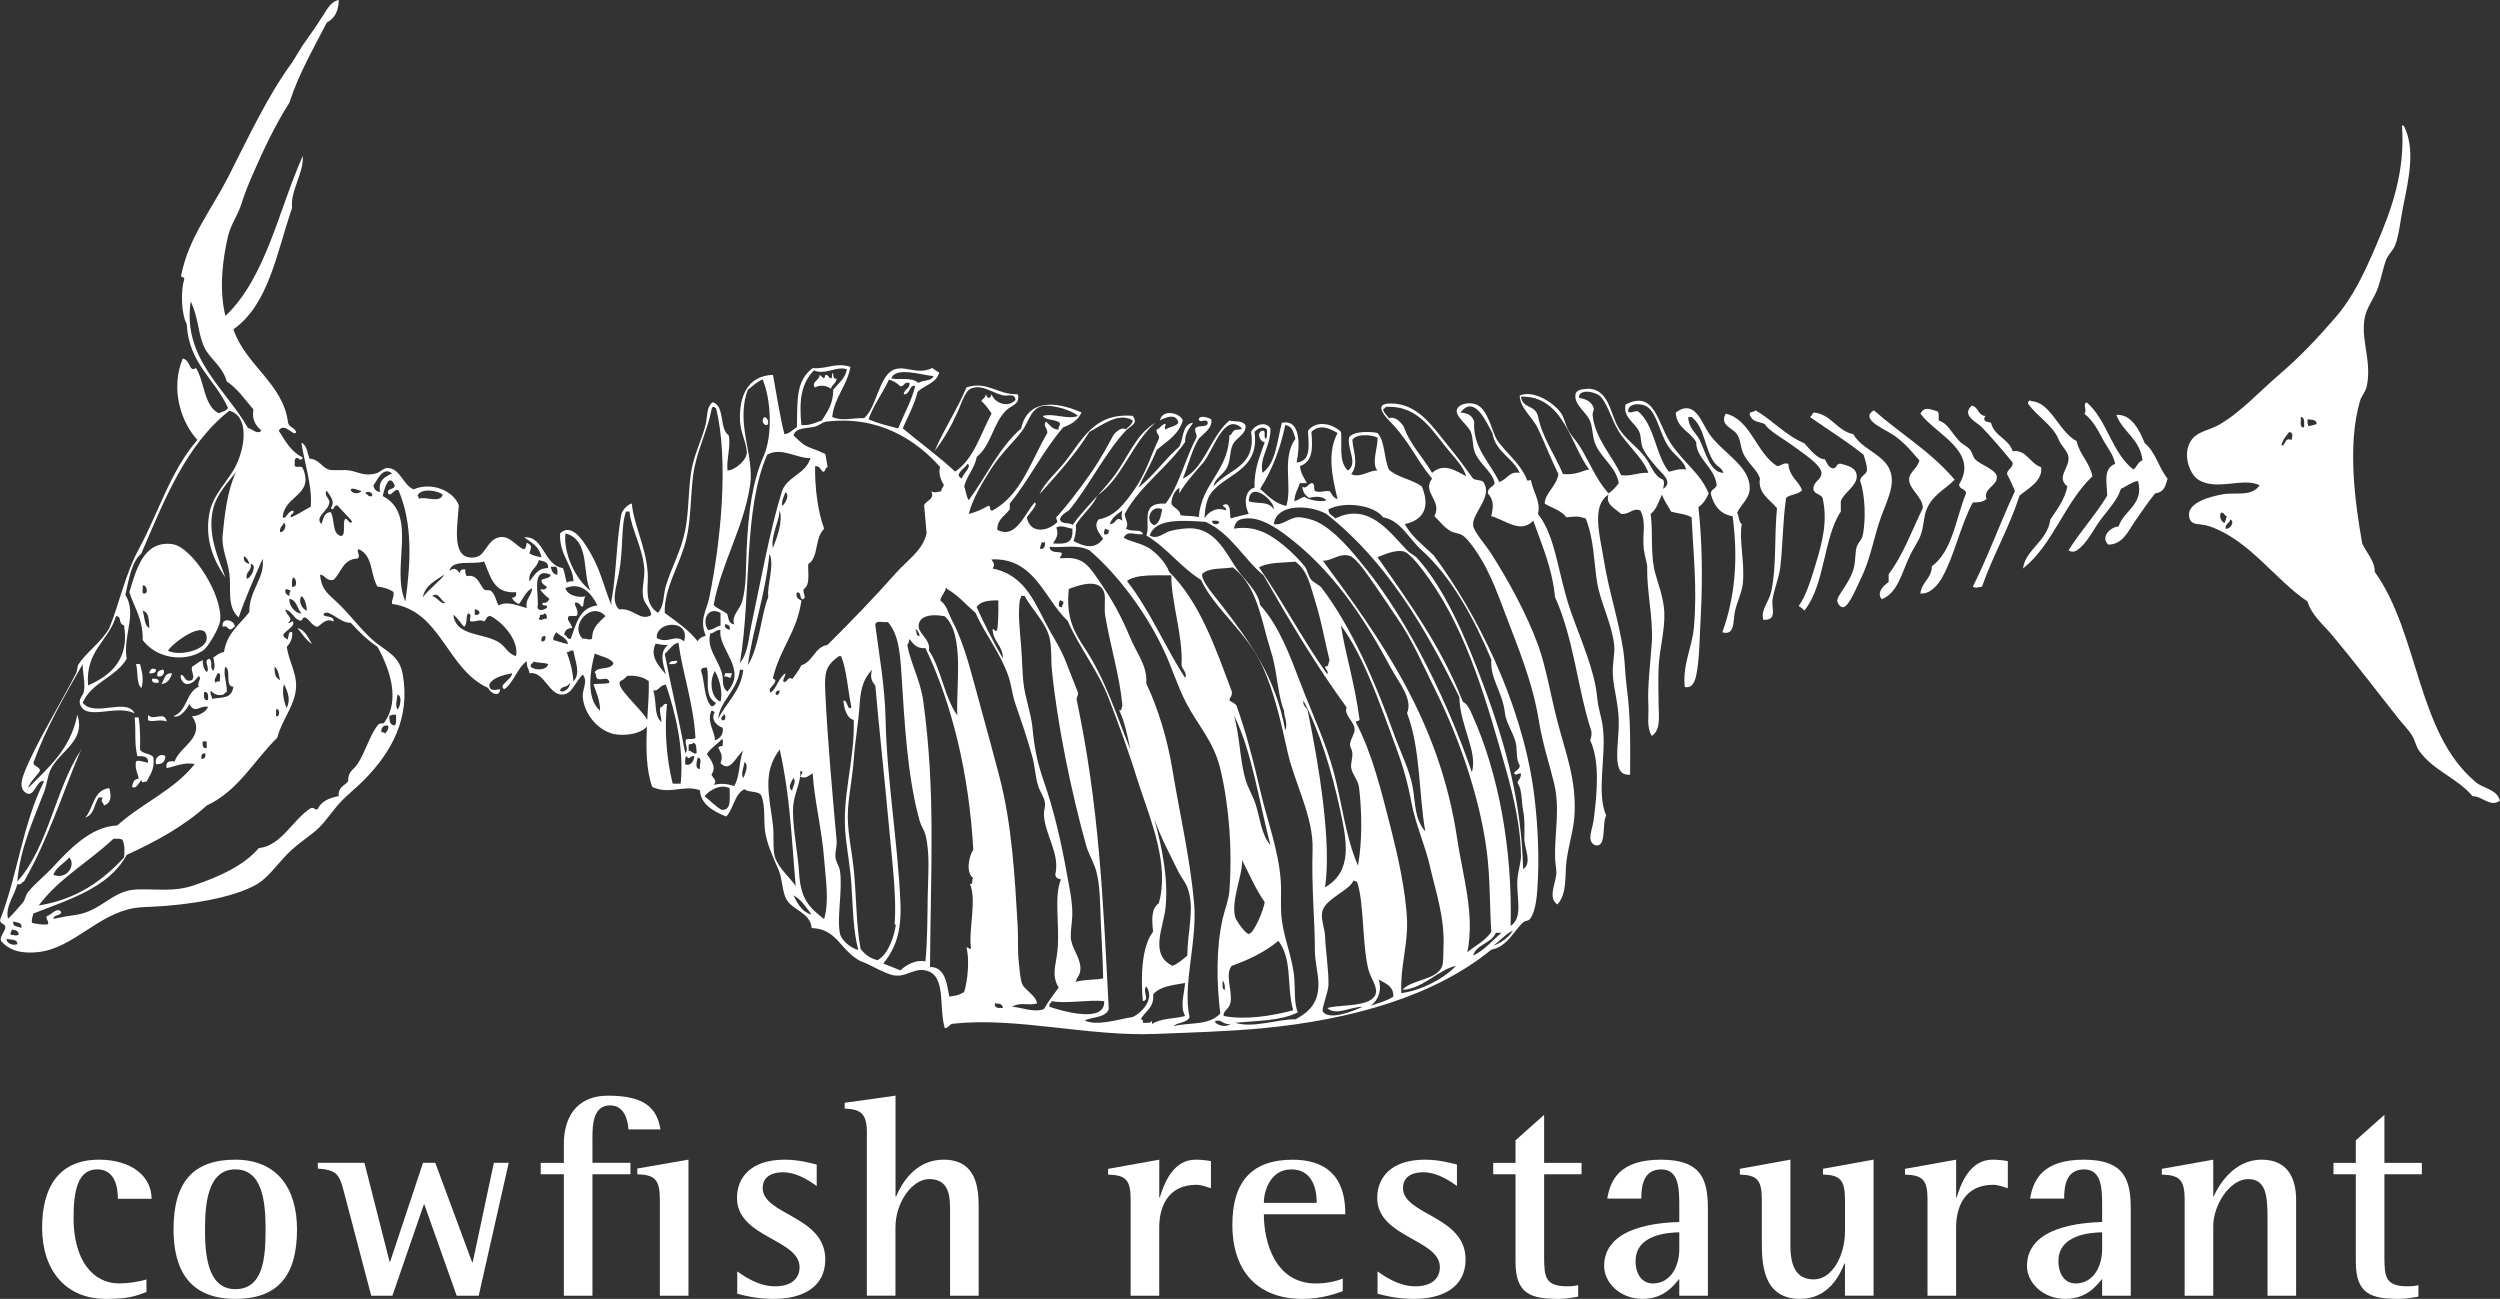 <?xml version="1.0" encoding="UTF-8"?> <svg xmlns="http://www.w3.org/2000/svg" id="Calque_2" data-name="Calque 2" viewBox="0 0 667.9 347.01"><rect x="0" y="0" width="667.9" height="347.01" fill="#333333" stroke="none"/><defs><style> .cls-1 { fill: #fff; } </style></defs><g id="Calque_1-2" data-name="Calque 1"><g><path class="cls-1" d="M39.12,345.18c-2.75.99-4.5,1.83-10.84,1.83-10.69,0-17.03-7.56-17.03-19.09,0-10.46,4.28-18.1,15.2-18.1,8.47,0,14.05,4.27,14.05,10.46h-9.01c0-3.13-.76-7.87-5.5-7.87-5.19,0-6.34,5.65-6.34,12.98,0,11.3,5.19,17.49,12.14,17.49,2.37,0,5.5-.46,7.33-1.07v3.36Z"></path><path class="cls-1" d="M62.86,344.41c7.48,0,8.09-8.32,8.09-15.96,0-7.03-.69-16.04-8.09-16.04s-8.09,9.32-8.09,16.04c0,6.34.53,15.96,8.09,15.96M46.36,328.45c0-12.75,5.34-18.63,16.5-18.63s16.49,7.64,16.49,18.63c0,12.45-5.19,18.56-16.49,18.56-12.3,0-16.5-7.86-16.5-18.56"></path><path class="cls-1" d="M91.86,318.3c-1.22-4.66-1.99-5.73-6.95-6.11v-1.53h12.45l6.72,26.42h.15l8.78-26.42h3.28l9.85,26.57h.15l5.65-26.57h3.97l-8.02,35.51h-5.88l-8.63-24.36h-.15l-8.4,24.36h-5.65l-7.33-27.87Z"></path><path class="cls-1" d="M176.29,320.51c0-5.35-1.3-6.64-6.03-6.8v-1.53l13.67-2.37v36.35h-7.64v-25.66ZM150.64,313.72h-6.18v-3.05h6.18v-5.12c0-6.11,2.67-12.83,11.84-12.83,10,0,13.06,3.51,13.97,9.01h-8.55c-.15-2.52-1.14-6.42-4.89-6.42-4.43,0-4.73,4.89-4.73,8.48v6.87h10.15v3.05h-10.15v32.45h-7.64v-32.45Z"></path><path class="cls-1" d="M218.19,316.85c-1.15-.76-4.81-3.67-9.09-3.67-2.44,0-5.34.92-5.34,4.2,0,7.25,16.72,7.41,16.72,19.09,0,7.48-6.19,10.54-13.74,10.54-4.66,0-8.02-.92-9.78-1.37v-5.96c2.21,1.53,5.8,3.97,10.08,3.97,4.81,0,6.57-2.44,6.57-5.12,0-7.48-16.72-7.94-16.72-18.48,0-5.5,3.74-10.23,12.75-10.23,3.9,0,7.25.99,8.55,1.3v5.73Z"></path><path class="cls-1" d="M231.62,303.1c0-5.42-1.3-6.72-5.96-6.95v-1.53l13.59-1.91v26.96h.15c1.3-3.13,4.96-9.85,12.67-9.85,8.71,0,9.39,7.33,9.39,12.75v23.59h-7.64v-22.45c0-3.74,0-8.71-5.58-8.71-4.43,0-9.01,6.03-9.01,12.98v18.17h-7.64v-43.07Z"></path><path class="cls-1" d="M302.07,320.59c0-5.34-1.22-6.64-6.03-6.79v-1.53l13.67-2.45v10.08h.15c1.07-3.51,3.44-10.08,9.54-10.08,1.37,0,2.82.15,4.12.38v7.25c-1.22-.38-2.6-.92-3.89-.92-7.72,0-9.93,6.03-9.93,11.38v18.25h-7.64v-25.58Z"></path><path class="cls-1" d="M351.77,321.35c0-1.75-.15-8.93-6.8-8.93-5.73,0-7.33,6.03-7.33,8.93h14.13ZM358.72,344.95c-1.45.53-5.5,2.06-10.77,2.06-11.68,0-18.71-7.1-18.71-19.85,0-12.07,5.8-17.33,16.04-17.33,13.06,0,14.13,9.46,14.13,14.58h-21.76c0,7.64,3.13,18.48,13.9,18.48,3.21,0,5.88-.76,7.18-1.3v3.36Z"></path><path class="cls-1" d="M389.25,316.85c-1.15-.76-4.81-3.67-9.09-3.67-2.44,0-5.34.92-5.34,4.2,0,7.25,16.72,7.41,16.72,19.09,0,7.48-6.19,10.54-13.74,10.54-4.66,0-8.02-.92-9.78-1.37v-5.96c2.21,1.53,5.8,3.97,10.08,3.97,4.81,0,6.57-2.44,6.57-5.12,0-7.48-16.73-7.94-16.73-18.48,0-5.5,3.74-10.23,12.75-10.23,3.9,0,7.25.99,8.55,1.3v5.73Z"></path><path class="cls-1" d="M421.62,346.4c-1.68.31-3.44.61-5.12.61-7.33,0-11.61-1.15-11.61-9.85v-23.44h-5.96v-3.05h5.96v-6.03l7.64-6.8v12.83h10v3.05h-10v22.22c0,5.34.38,7.71,6.26,7.71.92,0,1.91-.07,2.83-.31v3.06Z"></path><path class="cls-1" d="M448.64,329.22c-2.75.07-11.68.46-11.68,7.71,0,3.51,1.76,5.96,4.58,5.96,4.43,0,7.1-4.05,7.1-9.24v-4.43ZM448.64,341.67c-1.38,1.6-3.97,5.34-9.85,5.34s-10.23-4.28-10.23-8.78c0-10.77,15.2-11.61,20.08-11.76v-3.89c0-4.81,0-10.16-4.81-10.16s-5.34,4.43-5.34,7.79h-9.09c.84-5.04,3.36-10.39,14.36-10.39s12.52,5.58,12.52,13.13v23.22h-7.64v-4.51Z"></path><path class="cls-1" d="M492.91,337.54h-.15c-1.3,3.36-4.43,9.47-11.84,9.47-10.23,0-10.23-9.93-10.23-15.58v-10.85c0-5.34-1.22-6.64-5.88-6.79v-1.53l13.51-2.45v22.98c0,6.95,2.6,9.01,6.27,9.01,4.96,0,8.32-6.49,8.32-12.83v-8.4c0-5.34-1.3-6.64-5.88-6.79v-1.53l13.51-2.45v36.35h-7.64v-8.63Z"></path><path class="cls-1" d="M514.96,320.59c0-5.34-1.22-6.64-6.03-6.79v-1.53l13.67-2.45v10.08h.15c1.07-3.51,3.44-10.08,9.54-10.08,1.38,0,2.82.15,4.12.38v7.25c-1.22-.38-2.6-.92-3.89-.92-7.72,0-9.93,6.03-9.93,11.38v18.25h-7.64v-25.58Z"></path><path class="cls-1" d="M561.61,329.22c-2.75.07-11.68.46-11.68,7.71,0,3.51,1.76,5.96,4.58,5.96,4.43,0,7.1-4.05,7.1-9.24v-4.43ZM561.61,341.67c-1.38,1.6-3.97,5.34-9.85,5.34s-10.23-4.28-10.23-8.78c0-10.77,15.2-11.61,20.08-11.76v-3.89c0-4.81,0-10.16-4.81-10.16s-5.34,4.43-5.34,7.79h-9.09c.84-5.04,3.36-10.39,14.36-10.39s12.52,5.58,12.52,13.13v23.22h-7.64v-4.51Z"></path><path class="cls-1" d="M583.66,320.59c0-5.34-1.3-6.64-6.11-6.79v-1.53l13.74-2.45v9.78h.15c1.15-2.67,5.2-9.78,12.75-9.78,6.95,0,9.24,4.89,9.24,10.77v25.58h-7.64v-19.78c0-6.03,0-11.38-5.11-11.38s-9.39,7.1-9.39,12.53v18.63h-7.64v-25.58Z"></path><path class="cls-1" d="M646.1,346.4c-1.68.31-3.44.61-5.11.61-7.33,0-11.61-1.15-11.61-9.85v-23.44h-5.96v-3.05h5.96v-6.03l7.64-6.8v12.83h10v3.05h-10v22.22c0,5.34.38,7.71,6.26,7.71.92,0,1.91-.07,2.82-.31v3.06Z"></path><path class="cls-1" d="M616.8,113.86c-.35-.36-.35-1.08-.31-1.83,1.12.1,2.4.03,2.43,1.22-.58.34-1.44.39-2.13.61M615.58,114.17c-1.41.2-.77-1.66-.91-2.74,1.22,0,.85,1.59.91,2.74M612.23,117.51c-2.12-.7-1.35,1.49-2.73,1.52.33-1.59,1.27-2.58,2.13-3.65,1.09.38.8.99.61,2.13M594.59,141.24c-.15-1.37,1.08-1.36,1.22-2.43,1.39.37.02,2.72-1.22,2.43M593.37,136.98c.96-.14.81.82,1.52.91-.1.71-.37,1.26-.61,1.83-.86-.31-1.55-1.88-.91-2.74M661.2,208.76c-15.51-13.1-15-39.63-26.76-55.96.05-2.86-2.17-5.06-3.35-7.6-1.96-11.11-4-26.35-.61-38.02.4-1.39,1.53-2.56,1.82-3.96,1.41-6.76-1.53-11.89-.61-17.95.48-3.17,2.52-5.25,3.65-8.52.88-2.52,1.32-5.19,2.13-7.3.61-1.59,1.85-2.46,2.43-3.96,1.07-2.76,1.41-6.82,2.13-10.34,1.56-7.67,3.24-15.24.3-21.29-.06-.24-.25-.36-.61-.31.87,12.11-2.6,22.07-7,32.24-2.99,6.92-5.9,13.31-10.64,18.86-4.62,5.39-9.6,10.67-14.91,15.2-5.64,4.82-10.51,10.3-16.42,13.69-2.15,1.23-5.38,1.7-7,3.65-3.04,3.67-.81,9.48,1.52,10.95,4.98,3.15,12.09-.75,16.42,1.52-2.35,3.2-6.22,1.73-10.04,2.43-2.89.53-9.31,2.08-8.82,5.78.37,2.81,2.68,1.78,5.48,2.74,10.66,3.66,17.68,14.45,26.16,20.07,1.11,3.73,4.26,6.21,6.69,9.13,6.07,7.29,11.92,14.94,17.64,22.2,1.19,1.51,2.75,3.03,3.65,4.56.75,1.27,1.02,2.82,1.82,3.96,3.84,5.42,10.08,7.2,14.3,12.17,2.63,0,4.75,3.08,7.3,1.22-.78-3.18-4.67-3.25-6.7-5.17"></path><path class="cls-1" d="M222,103.83c.28-1.14,1.44-1.39,1.52-2.74-1.27.64-.67-2.13-1.22-1.22-.05.46.11,1.13-.31,1.22-.72-.09-.57-1.06-1.52-.91-.27,1.8-.8.21-1.52,0,.08,1.41-2.36,1.89-1.22,3.35,1.51-.85,3.06-.49,4.26.31"></path><path class="cls-1" d="M445.86,126.03c-3.61-4.5-3.79-12.43-8.21-16.12-1.24-.29-1.95.75-2.73,0,.19-2.6,3.99-2.07,5.17-1.22,2.62,1.87,3.19,6.73,5.48,10.34,1.83,2.9,4.31,3.88,4.87,6.39-1.98-.25-3.16.29-4.56.61M433.08,126.94c-2.29-5.17-6.98-9.7-7.61-16.12-.05-.44.47-1.34.3-1.83-.65-1.9-2.28-2.39-3.95-2.73-.08-2.54,4.55-1.63,5.78-.31,2.27,2.45,3.05,7.08,5.78,10.65,2.89,3.77,5.91,6.53,7,9.73-2.59-.19-4.83,1.04-7.3.61M417.57,126.64c-2.36-5.5-5.57-9.83-6.69-15.51-.84-3.08-4.11-1.92-4.56-5.17,11.48-.32,13.38,13.19,18.25,19.47-1.77.22-3.25,1.55-7,1.22M456.5,131.81c-2.46-5.74-6.71-8.06-10.34-13.69-3.31-5.12-4.13-14.09-11.86-10.04-.8,3.44,2.58,4.83,3.65,7.3.55,1.28.35,2.92.91,4.26.75,1.79,2.61,3.9,3.95,5.47,1.17,1.37,4.34,3.71,1.52,5.48.11-1.1.46-1.47,0-2.43-2.57-.98-3.14-3.85-4.87-6.08-2.28-2.95-5.62-5.05-7.3-8.21-2.05-3.89-2.48-9.9-7.91-10.04-.63.23-2.9-.14-3.35,1.52-.4,2.96,3.01,4.68,3.96,7.3.76,2.1.55,4.39,1.52,6.39,1.74,3.6,5.47,5.99,6.08,10.04-.78,1.05-1.64,2.01-2.74,2.73-3.3-3.75-4.83-7.86-7.6-12.47-.87-1.44-2.2-2.72-3.04-4.26-.91-1.64-1.19-3.6-2.13-4.86-2.02-2.71-7.16-6.08-10.95-4.56.09,3.43,3.39,5.67,4.87,8.82,1.9,4.03,3.51,8.19,5.47,12.17-.45,3.25-3.68,5.16-3.65,7.91,1.98,1.16,4.47,1.82,5.78,3.65,2.6-.25,2.83-.41,5.17.3,2.22,5.54,2.16,11.49,3.04,17.03.85,5.34,3.87,10.83,4.56,16.73.29,2.49-.63,5.1-.3,8.82.27,3.08,1.41,7.13,1.52,11.26.17,6.52-2.25,15.13,3.04,14.6.01-8.17.2-15.04-.91-23.42-.43-3.23-.44-6.63-.91-9.73-1.27-8.25-3.87-15.92-5.17-24.03-1.08-6.69-3.46-14.63,1.22-17.64-.93,2.69,1.96,3.81,3.35,5.17,2.36.23,3.06-1.77,5.17-.91,1.65,3.18.45,6.19.91,10.34.2,1.75.94,3.78.91,4.87-.16,6.33,1.65,13.64,1.22,20.07-.43,6.39-1.18,11.66-.91,16.73.15,2.8-.55,5.85.91,8.21,2.51-1.64,1.85-5.57,1.82-8.21-.02-3.23-.14-6.69,0-10.04.2-4.89,1.76-10.04,1.52-14.9-.18-3.78-1.75-7.8-2.43-10.35-1.36-5.05-.51-10.4-1.22-15.81,1.59-1.15,2.12-3.36,3.04-5.17.58,1.74,1.63,3.03,2.43,4.56,1.81.52,4.04.62,5.47,1.52.41,8.81,1.57,19.21.61,29.5-.5,5.35-3.06,9.82-2.43,15.82,2.02.47,2.71-1.54,3.04-3.04.89-4.03.95-10.67,1.21-15.51.59-10.59.34-21.22-.61-29.5,1.26-.86,2.11-2.14,2.74-3.65"></path><path class="cls-1" d="M554.75,117.82c-4.83-2.58-6.85-10.48-12.16-10.64-.07-.37-.34-.19-.61,0-.12.43-.36.51,0,.91,2.1,2.88,6.57,5.75,7.91,9.12.9,2.27,2.68,3.26,2.74,5.17.09,2.9-3.32,5.08-.3,7.6-.79,3.67-2.79,6.13-4.56,8.82-.8,5.84-6.7,8.04-7.3,13.08,8.02-6.38,11.14-17.65,18.55-24.64-.78-3.78-3.41-5.71-4.26-9.43"></path><path class="cls-1" d="M573,118.43c-1.42-3.46-3.5-7.84-7.61-7.6,1.75,4.64,6.35,6.43,7,12.17-1.27.35-1.45,1.79-2.43,2.43-5.75-4.39-7.03-13.24-12.47-17.94-1.23.54.21,1.97-.61,3.04,2.57,2.1,3.75,4.72,5.17,7.3,1.04,1.89,2.57,3.65,3.04,6.09-3.28,1.3-2.2,4.89-2.13,8.51-3.13,5.18-7.15,9.48-10.34,14.6,1.52.96,2.58-.23,3.35-.91,1.99-1.77,3.6-5.16,5.48-7.61,1.99-2.6,4.29-5.06,5.17-7.91,1.54-.69,2.72-1.75,4.57-2.13,1.71,6.35-3.84,7.86-5.17,12.17-2.33.18-4.94,2.93-2.74,4.86,3.87-.03,5.37-3.76,6.99-6.08,1.84-2.63,3.57-5.25,5.48-7.6,2.59-.33,2.79-2.19,3.34-3.96-2.35-2.81-3.19-7.14-6.08-9.43"></path><path class="cls-1" d="M382.59,126.33c-2.44-4.25-5.89-7.49-7.61-12.47-.85-1.15-2.28-2.74-3.95-2.13-.46-.86-1.34-1.3-1.52-2.43.4-.1.48-.53.91-.61,8.92-.38,12.45,6.91,17.03,12.17,1.76,2.02,3.64,4.21,4.26,6.39-3.09-1.69-6.01-3.63-9.13-.91M410.88,172.26c-2.98-8.19-7.86-17.08-12.47-24.33-1.46-2.31-4.78-6.01-4.86-7.6-.19-3.51,5.42-7.62,2.74-11.56-.59-.63-2.04-.39-2.74-.91-2.01-2.77-4.06-5.62-6.69-8.82-4.14-5.04-8.04-11.36-15.51-11.25-5.09.07-.45,4.31.91,5.78,4.37,4.72,6.67,10,10.34,14.29-2.84,3.77,2.85,5.81.61,10.04,1.45,1.34,2.48,2.9,4.26,3.96.95.57,2.35.53,3.35,1.22,1.59,1.09,4.03,4.74,5.47,7.3,2.24,3.98,3.95,8.49,5.78,13.39,3.45,9.21,7.34,18.13,9.13,29.2.91,5.66,2.7,11,3.95,16.12,1.75,7.14.09,13.66.31,20.38.05,1.51.46,2.95.3,4.26-.31,2.67-2.19,6.18.31,7.91,2.69-3,1.94-7.64,2.43-11.55.53-4.2,1.89-8.29,2.13-12.17.59-9.51-2.3-16.53-4.56-25.25-1.86-7.16-3.02-14.46-5.17-20.38"></path><path class="cls-1" d="M400.54,128.77c-2.37-5.11-7.16-9.16-6.69-16.12-.66-1.87-1.86-2.28-3.65-2.43,3.81-5.15,7.15,3.19,8.51,5.47.83,5.16,5.45,6.52,7.3,10.64-2.9-.48-3.16,1.67-5.47,2.43M428.21,194.16c-.36-2.68-1.23-4.69-1.52-7.91-.64-7.1-4.36-15.29-7-22.81-3.53-10.06-3.94-19.99-8.82-26.16.88-3.22-1.34-5.95-1.83-8.82-.02-.58-1.18.53-1.21-.61-1.85-4.24-5.41-6.76-7.91-10.34-1.43-2.58-2.41-8.15-5.47-9.43-1.61-.68-4.49-.38-5.17,1.22-.77,1.8,2.84,4.17,3.65,6.08.74,1.75.38,3.98,1.22,5.78,1.46,3.16,4.54,4.83,5.17,7.91-.39,1.13-1.91,1.13-1.83,2.73,1.52,1.72,1.6,3.28.91,6.09,3.88,1.08,7.78,4.78,11.25,1.22,2.24,6.48,5.01,12.43,5.78,20.38,5.06,11.16,5.99,24.41,9.73,35.89.13,1.05-.12,1.7-.31,2.43,2.65,5.67,1.81,14.32.91,21.29-.33,2.55-1.97,5.51.31,6.69,3.31.88,1.81-5.69,3.04-7.91-2.73-6.18.14-16.08-.92-23.73"></path><path class="cls-1" d="M545.32,124.81c-3.1-.96-3.89-4.79-7.61-4.26-1.06-3.4-4.95-3.97-5.78-7.6-.68-.24-1.65-.18-1.82-.91-.01-.42.14-.67.3-.91-2.01-.12-1.81-2.45-3.65-2.74-2.85,2.64,1.32,4.31,2.74,5.78,2.67,2.76,6.44,7.22,8.21,9.43.06,1.58-1.42,1.62-1.52,3.04.79,1.44,1.48,2.98,2.13,4.56-3.92,8.35-7.15,17.38-11.26,25.55.97.46,1.34.11,2.44,0,2.98-8.48,7.24-15.67,10.04-24.33,2.3-1.97,6.22-3.9,5.78-7.61"></path><path class="cls-1" d="M454.07,117.51c-.97-1.94-2.94-3.03-3.04-6.08h.91c3.55,2.67,3.42,8.55,6.08,12.17.84,1.13,1.94,1.29,2.43,2.74-3.64-.12-4.68-5.41-6.39-8.82M456.5,115.69c-2.02-3.01-3.78-9.2-8.82-5.47.25,4.21,3.9,5.02,5.47,7.91.04,4.46,4.73,6.53,5.47,11.25-.01,1.41-1.73,1.11-1.52,2.74.85,3.01,2.45,5.26,5.78,5.78,1.51,11.23.71,21.5-2.74,31.02,3.39,1.01,2.87-3.1,3.35-5.47.5-2.48,1.89-5.15,2.13-7.6.55-5.64-1.06-11.55-.3-15.82-.85-.57-.7-2.15-1.22-3.04.91-2.06,3.27-3.79,3.35-6.39.19-6.2-7.33-9.51-10.95-14.9"></path><path class="cls-1" d="M530.72,133.33c-1.01-2.93,3.07-3.49,2.74-6.08-.23-1.79-4.35-3.04-5.78-4.56-.66-.7-.77-1.92-1.53-2.74-.75-.82-1.96-1.29-2.73-2.13-2.24-2.42-2.94-4.63-5.48-5.48-.04-.88.17-1.99-.3-2.43-1.55-.4-3.48-1.59-4.57.61,4.06,5.53,15.68,10.03,10.35,18.86-.06,1.48,1.77,1.06,1.82,2.43-2.74,6.8-3.63,15.43-9.13,19.47-.05,3.39-2.76,4.14-3.05,7.3,2.73.14,4.71-2.37,5.78-4.26,3.28-5.78,4.98-14.14,8.21-20.07,1.75-.08,2.39,0,3.65-.91"></path><path class="cls-1" d="M491.79,133.94c.68-2.24,4.31-4.1,4.26-6.69-.05-2.38-2.46-2.85-4.26-3.35-1.31-.2-.96,1.27-2.13,1.22-1.27-.25-1.56-1.48-2.13-2.43-1.83.04-3.86-2.4-5.47-4.26-5.14-2.17-8.46-6.15-13.08-8.82-.22.69-1.73.09-1.52,1.21.8,1.99,2.04,1.68,3.96,2.43,1.39,2.08,4.69,3.69,7.9,6.08,2.37,1.76,7.25,4.91,7.3,7,.06,1.98-2.34,2.19-2.13,4.56.38,1.14,1.93,1.11,2.43,2.13,1.42,6.29-.07,11.81-1.82,17.64-1.4,4.67-2.69,8.65-4.56,11.25.61.31,1.07.76,1.52,1.21,5.55-6.92,5.03-19.35,9.73-26.46v-2.74Z"></path><path class="cls-1" d="M514.6,136.37c1.56-4.15,4.96-5.52,7.61-8.21-6.31-7.47-14.56-12.34-21.6-18.55-4,2.49,3.27,5.11,5.78,6.99,3.26,2.44,4.84,4.73,6.39,6.39-.58,2.35-2.76,3.1-2.74,5.17.02,2.56,3.77,4.75,3.65,7.6-2.92,6.01-5.27,12.57-9.12,17.64v2.13c-1.28.76-3.38,2.88-1.82,4.56,4.37-1.81,5.19-6.88,7.6-11.86.86-1.78,2.1-3.46,2.74-5.17.88-2.33.8-4.76,1.52-6.69"></path><path class="cls-1" d="M505.17,130.59c1.84-8.83-7.06-9.22-10.04-14.6-4.36-.83-6.02-5.48-10.65-5.78-.3.4-.5.92-.91,1.22,4.77,3.35,9.79,6.43,14.29,10.04.4,1.32.92,2.52.92,4.26-.31,1.21-1.71,1.33-1.83,2.74,1.34,3.6,1.62,10.8.61,14.9-.18.72-1.21,1.76-1.52,2.74-.47,1.48-.25,3.92-.91,6.08-1.25,4.1-4.62,7.11-4.26,8.52.24.95,1.02,1.55,1.52,1.52,1.56-.09,3.68-5.46,4.87-7.91,2.63-5.41,3.29-10.89,5.47-16.73.88-2.35,1.98-4.81,2.43-7"></path><path class="cls-1" d="M481.44,130.9c-1.03-2.52-3.48-3.62-3.65-7-1.6-.38-1.8.63-3.04.61-5.6-3.54-7.04-12.46-13.69-13.99-1.7,2.9,1.54,3.75,2.74,5.17,1.28,1.51,1.05,3.25,1.82,5.17,1.18,2.92,3.88,4.57,4.56,7-.63,3.88,2.68,5.62,4.56,7.91-.75,7.54-.1,15.59-1.52,22.2-.62,2.88-2.91,4.95-2.13,7.61,3.83.23,2.18-3.11,2.43-5.17.34-2.83,1.77-5.84,2.13-9.13.66-5.97.65-12.24,1.52-18.25,1.08-1.05,3.41-.85,4.26-2.13"></path><path class="cls-1" d="M204.96,113.56c.62-.66.1-1.89-.61-2.13-1.04.38-.65,2.28.61,2.13"></path><path class="cls-1" d="M178.8,177.43c1-.01,2.15.12,2.13-.91-.93.09-2.08-.05-2.13.91"></path><path class="cls-1" d="M195.23,181.08c-.07-.57.34-.67.3-1.22h-1.82c.01.42-.14.67-.31.91.93-.22,1.11.31,1.83.3"></path><path class="cls-1" d="M406.92,232.18c-.48-17.54-4.34-32.37-10.64-49.27-4.94-13.24-10.5-25.87-17.64-33.76-.68-.76-1.89-1.25-2.73-2.13-4.72-4.92-10.29-12.94-19.16-8.51-.61-.81-1.91-.93-1.83-2.43,4.24-2.27,12.24-1.14,14.6,2.13,4.61.78,6.89,5.71,10.34,8.82,7.96,7.18,13.94,18.16,18.56,29.2-.35,5.25,2.97,8.44,3.65,14.3.36,3.01,2.69,5.79,3.04,8.82.19,1.58-.06,3.56.92,5.17-.04,1.17-1.23,1.2-1.52,2.13.64.67.87-.15,1.83,0,.07,1.19-.66,1.58-.92,2.43,1.31,2.05,1,4.87,1.52,7.61.46,2.38.32,4.15.31,7.3-.01,2.8,2.16,6.49-.31,8.21M403.58,247.39c.52-20.44-3.2-40.88-10.34-56.57-.57-1.26-1.08-2.59-2.43-3.35-5.76-14.72-14.39-26.58-22.81-38.63,2-.72,4.73-2.04,6.99-1.52,1.79.41,5.18,5.02,7,7.6,10.2,14.53,15.37,33.16,20.38,50.79,2.06,7.25,3.99,15.83,3.96,23.11,0,1.35-.79,4.36-.92,5.78-.42,5.04,1.68,10.38-1.82,12.77M399.01,252.56c1.82-1.22,3.11-2.98,5.17-3.95-1.03,1.85-3.64,3.61-5.17,3.95M393.54,255.3c.96-3.1,4.9-3.22,6.08-6.09h1.52c-2.5,2.06-4.49,4.64-7.6,6.09M389.28,223.97c-4.69-31.45-20.37-53.13-35.89-74.21,2.15.31,4.5-2.2,7.3-1.22,1.69.59,4.83,5.23,6.69,7.91,2.29,3.29,4.13,6.11,5.78,8.52,4.34,6.29,6.96,12.71,10.04,18.86,6.64,13.27,12.11,29.13,13.99,43.5.97,7.4.78,15,1.22,21.6-1.53,2.42-4.25,3.66-6.39,5.47,2.04-10.3-1.23-20.27-2.74-30.42M374.38,265.33c-.36-6.89,1.79-12.87,1.52-19.46-.33-8.05-2.64-17.98-4.26-24.34-2.56-10.01-5.04-20.3-9.43-28.59.12-.59,1.39-.02.91-1.22-1.12-8.98-3.83-17.5-4.87-24.63,6.19,8.33,10.49,21.22,14.6,32.24,1.98,5.32,3.21,9.68,4.26,15.21,1.12,5.88,3.61,11.2,4.87,16.73,1.62,7.16,4.08,13.87,3.65,22.21-.05.93,0,3.71-.31,4.56-1.39,3.88-8.11,3.54-10.64,6.39,5.33-.16,9.73-5.47,14.3-6.39-3.48,3.62-9.29,6.52-14.6,7.3M366.17,268.68c2.25-1.55,3.06-4.54,2.13-7,1.8,1.04,4.01,1.67,3.95,4.57-1.7,1.14-3.93,1.74-6.08,2.43M353.39,270.2c-.38-.62,1.48-5.2,1.52-7,.1-3.9-.72-8.66-.91-13.08-.1-2.4-1.36-4.92-.61-7,1.18-3.23,7.24-5.28,8.21-7.91.25.16.49.32.92.31,1.96,5.52,1.35,16.61,3.04,23.42.74,3,3.89,6.18.61,8.21-2.85,1.76-8.6,1.33-11.56,2.13,2.08,2.28,6.53-.42,9.43-.3-1.72.75-8.94,3.97-10.65,1.22M349.44,190.21c-.1-1.31-1.48-1.36-1.22-3.04,4.36,8.27,7.6,18.96,9.74,28.89,1.75,8.21,3.67,16.63-3.96,20.99,1.79-12.01-1.66-32.71-4.56-46.84M336.66,161.62c-.64-3.78-3.88-6.31-6.08-9.43-2.89-4.09-5.34-10.02-11.25-10.95-1.74-.28-4.8.1-6.69.61-1.65.44-3.45,2.43-5.48,1.22,1.49-4.77,9.19-3.99,14.9-3.65,6.83,3.1,10.08,9.79,15.51,14.3,6.96,12.2,14.12,24.2,22.2,35.28-.83,1.98,2,3.69,2.13,5.77.07,1.28-1.08,2.62-1.22,3.96-.1.89.5,1.23.61,2.43.11,1.27-.48,2.9-.31,3.96.32,1.92,1.87,3.18,2.13,5.47.75,6.57.85,14.16-.31,20.68-3.3-7.57-4.21-16.4-6.39-24.64-2.19-8.3-5.86-16-8.82-23.72-2.97-7.76-5.81-15.65-10.95-21.29M343.36,195.07c-2.61-14.23-9.26-23.31-17.04-33.46-1.94-2.53-5.27-6.16-5.17-8.21,1.66-1.88,5.98-1.35,8.21-1.83,5.68,4.42,7.18,11.57,9.13,18.86.49,1.82,1.1,3.56,1.52,5.17,1.26,4.85,1.45,10.51,3.05,14.3-.08,1.46,1.1,3.28.31,5.17M310.51,136.07c-.4,1.73-.64,3.62-2.13,4.26-2.68-1.03-.97-5.71,2.13-4.26M315.07,130.29v1.52c1.5-2.74,4.16-5.59,6.39-8.21,2.64-3.11,5.6-13.78,10.34-9.13-.41.51-1.72.1-2.13.61-.54.28-.51,1.12-1.22,1.22-.3,9.74-7.42,12.66-8.21,21.9-1.72-.57-3.66-.18-4.87-.61-.2-1.62-1.86-1.78-2.43-3.04.14-1.99.85-3.4,2.13-4.26M325.72,139.41c-.01.92-2.16.88-1.82-.3.75-.04,1.46-.05,1.82.3M335.15,115.38c.82-.83,2.2-1.73,3.34-.61-.03.88.17,1.99-.3,2.43-.79-.23.22-2.25-.91-2.13-1.73.35-.7,3.04.61,3.04-1.25,3.72-2.87,7.07-2.73,12.17-2.73.7-2.83,4.59-1.52,7-1.36.33-2.73.58-4.87,1.22-.27-1.12.15-4.53-1.83-3.65-.85.39.96.63.61,1.52-2.65-1.07-4.85.51-5.78,2.13.12-2.22.53-4.92,1.52-6.39,3.78-5.58,13.33-6.13,11.87-16.73M343.36,113.56c1.91.22,2.22,2.03,2.73,3.65-3.78,5.26-.75,12.62-2.43,17.95-3.19-.66-4.95-2.76-7-4.56,3.08-4.83,5.35-10.47,6.7-17.03M351.87,139.41c-1.37-.68-4.01-1.3-5.17-1.22-2.38.18-4.24,2.33-6.39,1.82.7-5.45,9.37-5.25,13.99-2.74,15.82,12.36,26.32,30.05,35.58,48.97.1,7.52,4.99,14.59,3.35,20.08-6.21-18.16-16.68-40.02-28.59-54.75-3.43-4.24-7.85-9.71-12.78-12.17M333.62,133.94c.18-5.73,6.88-.37,6.69,2.13-1.6-2.35-4.04-1.32-6.69-2.13M354.61,180.17c-6.51-9.11-11.82-19.41-18.25-28.59,2.42-1.38,5.76-1.18,9.73-1.52,3.43,2.52,4.03,6.7,5.48,11.25,1.4,4.44,2.47,10.35,3.65,15.21-.46.46-.09,1.73-1.22,1.52-.03.95.96.87.61,2.13M380.77,222.14c-2.93-3.46-2.6-7.68-3.35-11.86-.82-4.56-3.4-9.65-5.17-14.6-4.79-13.41-11.25-28.24-19.16-38.63-.56-.74-2.03-1.36-2.74-2.13-.86-.93-.98-2.6-1.82-3.65-1.42-1.77-3.68-4.03-5.47-5.48-3.06-2.45-7.12-5.6-13.38-4.56.38-2.43,1.84-2.62,3.34-2.74,3.79-.29,7.96,2.54,10.65,4.56,11.93,9,20.18,20.96,27.68,34.98,2.21,4.14,6.23,8.73,4.56,12.47,3.67,9.78,3.08,21.37,4.87,31.63M347.31,129.07h1.82c-.69-1.44-1.69-2.56-1.82-4.56,3.41-1.16,3.44-4.74,3.04-9.13,2.15-2,4.4-1.2,7,.3-2.82,5.2-1.48,11.64,0,17.64-1.18-.24-1.51-1.33-2.13-2.13-2.13-.06-2.44.52-3.95,0-.43-1.11.17-1.36-.61-2.13-1.23-.06-1.56,1.87-2.74.91.12,1.5.83,2.41,1.82,3.04,1.07-.3,3.57-.65,4.57.61-.6.61-4.82.09-5.78-.91-1.38.41-1.24.71-2.74,1.22.09-2.04.96-3.29,1.52-4.87M361.3,117.51c.98-1.62,4.95-1.47,6.69-.61.28,2.29-1.73,6.75,0,8.82-2.1-.18-4.83,2.17-7,.91,2.16-2.67.45-6.29.31-9.12M324.5,272.94c1.59-1.04,2.3,1.04,4.26.61-.98.87-3.32.66-4.26-.61M317.8,271.73c-1.92-8.64,2.12-20.24,1.22-30.42-1.06-12.01-3.89-24.1-5.78-35.59-1.39-8.46-3.82-16.38-7-23.12.29-4.8-2.32-7.59-4.26-12.16-2.76-6.52-4.72-9.96-8.51-15.52-2.73-3.99-4.4-6.31-9.73-5.78-1.46.05.65-1.07-.31-1.52-1-.28-2.81.2-3.04-1.52,3.73.3,7.4-.75,10.65.91,7.64,6.54,15.08,16.57,19.77,26.46,2.21,4.65,3.7,9.67,6.08,14.29,2.99,5.81,7.36,10.26,9.13,17.64,2.4,10.04,3.24,21.91,2.43,32.54-.2,2.63-1.25,5.02-1.83,7.6-1.79,8.08-1.56,17.24-.61,25.25-3.15,3.29-8.06,2.27-12.47,3.35,1.09-1.15,3.68-.78,4.26-2.43M307.77,273.55v-.91c-.25.76-1.39.64-2.43.61.1-.61-.06-.95-.61-.91,1.14-2.2,3.67-3.03,3.35-6.69,1.99-2.29,5.49-2.46,8.52-3.04-.28,3.3-1.36,6.19,0,8.82-2.51.75-6.43.55-8.82,2.13M308.38,218.8c1.79,5.06,4.12,9.35,6.39,13.99.72,1.47,1.91,2.89,2.43,4.26,2.09,5.48.1,11.13,0,18.25-1.22,1.01-2.37,2.09-3.96,2.73-6.31-3.06-2.3-10.41-1.82-15.82.7-7.93-1.02-15.93-3.04-23.42M295.3,164.66c1.31,7.83,3.81,15.86,4.56,23.72-.24.6-.18,1.98-.92,1.21,1.42,2.92,2.19,6.5,3.04,10.65-3.86-9.62-6.74-18.83-12.17-27.07-2.77-4.21-5.1-8.15-4.26-15.82,3.28-1.27,8.2-2.77,9.43.91.47,1.43-.07,4.15.3,6.39M283.74,162.22c-1.31.11-.82-1.11-.61-1.82.49-.08.53.29.92.3.25.86-.43.79-.31,1.52M289.82,272.64c1.36-.91,5.61-.63,6.39-3.04-1.52-29.66-2.57-54.12-8.52-82.43-.24-1.05.45-1.17.31-2.13-1.14-2.85-2.21-5.66-3.35-8.52-1.14-2.88-2.44-4.94-3.96-7.61-4.04-7.1-6.32-15.17-15.51-17.03.76-1.23.31-1.3-.31-2.43,11.6-.53,14.11,10.61,20.38,16.42,3.04,7.11,8.04,13.13,10.95,20.68,2.89,7.49,5.69,15.24,8.21,23.42,3.19,9.54,8.05,21.31,5.17,31.33-2.05,1.5-1.86,4.29-1.52,7.61-3.21,4.11-3.27,12.7-2.74,18.55,2-.35-.2-2.41.91-3.96,2.34,3.31-1.04,7.02-3.65,8.22-3.35.47-9.61,2.55-12.77.91M281,267.46c3.73.78,9.86-.45,13.99,0,.4,6.19-11.83,2.47-14.6,1.52-.26-.97.48-.94.61-1.52M286.17,251.35c-.35-2.29.35-4.95.31-7.61-.06-3.53-.87-7.01-1.52-10.64-1.48-8.31-3.46-16.87-6.08-24.33-1.6-4.56-2.52-8.56-3.04-14.3-.36-3.96-1.98-7.92-2.43-12.16-.32-3.02-.34-6.53-.61-9.74-.38-4.52-.88-8.76-.31-12.47.16-.24.32-.49.31-.91h.92c2.03,3.73,5.71,7.14,6.69,11.26.61,2.54.34,5.8.61,8.51,1.45,14.64,5.2,32.69,9.13,46.84.65,2.34,2.09,4.58,2.74,7,1.1,4.14,1,9.37,1.22,13.99.23,5.02.53,10.1.61,14.6-1.55.4-5.13.25-7.3.91.12-1.18,1.11-1.44,1.22-3.35.15-2.82-2.09-5.3-2.43-7.6M270.36,268.99c2.32-1.42,4.17-.21,6.69-.91-.3-2.22-3.24-3.51-3.95-5.17-.58-1.35-.71-4.15-.91-5.78-.39-3.18-.11-6.4-.31-9.74-.74-13.04-1.53-27.07-4.86-39.85-1.45-5.55-3.45-12.95-5.17-19.16-2.2-7.91-3.57-14-6.39-20.38-.36-.83-.8-1.59-1.22-2.43-1.02-2.1-1.24-3.79-3.04-5.17.28-1.35,1.25-1.99,1.52-3.35.26-.05.29.12.31.31,2.98,1.68,5.1,4.23,7.6,6.39,2.36,5.43,6.76,10.87,8.82,17.03.77,2.3.98,4.87,1.83,7.3,1.66,4.78,3.31,9.59,4.56,14.29.68,2.56.76,5.2,1.52,7.6.5,1.6,1.62,2.97,1.82,4.56.13.97-.35,2.04-.3,3.05.27,5.58,4.39,10.43,3.04,16.12.33,1.14.77,1.02,1.52,1.22-1.94,4.64-.28,12.24-.91,18.86-.38,3.98-1.75,6.74.31,10.04-1.35,1.9-2.79,3.7-3.95,5.78-2.92,1.03-6.49-.66-8.52-.61M265.79,268.07c1.13-.01,2.09.14,2.13,1.22-1.12,0-2.35.12-2.13-1.22M260.02,234.62c-.6.21.19,1.81-.91,1.52,1.92,4.12-.42,12.52.3,17.03-.2.91-.65-.29-1.22,0,.88,3.02.36,8.78-.61,11.86-1.47.88-1.91.91-3.95,1.22-.63-2.72-.83-7.95-5.17-7.91.18-26.88,1.53-46.85-1.82-71.18-.74-5.36-3.4-10.06-4.26-14.9.67-.71.27-.82.61-1.52.98,1.26,1.87,2.59,4.26,2.43,7.17,15.02,11.64,33.72,12.78,53.83-1.18,1.66-2.08,6.2,0,7.61M247.85,239.18c-.08,5.87-.08,11.89-.61,17.64-2.41-.43-4.87.7-6.69,2.43-1.48-.65-3.06-1.2-4.56-1.82,3.23-4.08,4.92-8.36,4.56-16.43-.71-16.17-3.65-33.14-3.95-48.67-.19-9.33-1.83-17.88-2.74-25.24-.13-1.56,2.15-.69,3.35-.91,2.94,3.4,3.27,8.44,3.65,14.29.72,10.81,1.42,26.87,4.87,38.94.36,1.27,1.19,2.38,1.52,3.65,1.25,4.78.68,10.94.61,16.12M234.47,256.52c-2.08-.46-3.48-1.6-4.56-3.04-1.22-6.66-1.08-13.92-1.83-21.29-.54-5.3-1.9-10.73-1.52-16.12.31-4.43,1.22-8.71,1.52-13.08.33-4.78,1.19-9.43,1.52-13.99.29-4.05.6-7.1,3.35-10.04-.54,2.15-.05,3,.91,4.26.85,9.99,2.37,23.7,3.65,37.72.85,9.36,2.03,18.45,1.52,25.85-.06.8,1.01-.42.31.31-.53,3.18-1.91,7.7-4.87,9.43M224.43,249.52c-.94-4.07.7-11.36,0-16.73-.18-1.38-1.06-2.41-1.22-3.65-.19-1.45.44-3.03.3-4.57-1.02-11.32-2.47-27.34-3.04-39.84-.24-5.26.17-6.91,3.65-9.43h.61c1.53,3.95,1.78,9.18,2.74,13.69-1.26.96-.83-1.88-2.13-1.83.05,1.37.68,4.79,2.74,5.17.33,11.08-3.33,20.45-2.13,31.33.46,4.17,1.25,8.5,1.52,12.78.4,6.16.45,12.17,1.82,17.34-1.65-.3-4.44-2.4-4.86-4.26M220.17,245.57c-3.99-3.23-6.26-5.19-6.69-12.47-.33-5.52-2.05-13.44-1.52-18.25.35-3.14,2.12-6.2,1.82-8.82,1.34-.06.03,1.09,0,1.52,1.83.55,2.05-.32,3.35-.91.37,6.82,2.46,15.03,3.04,22.81.41,5.56,1.44,11.09,0,16.12M211.96,239.18c2.17,1.17,3.42,3.26,4.86,5.17-2.61-.73-3.74-2.95-4.86-5.17M207.1,229.14c-.75-2.06-.25-5.94-.61-8.82-.97-7.87-2.89-13.92,1.82-20.08,2.79,12.46,3.1,22.98,4.26,36.5-1.27-2.06-4.35-4.49-5.47-7.6M199.79,177.74c1.39-9.92,4.66-18.69,5.78-29.81,1.43,2.91-.72,8.63-.31,11.56-1.92,4.57-2.33,13.19-5.47,18.25M198.58,207.85c-.79-1.1.22-3.01.3-4.26,1.32.75.11,3.32-.3,4.26M196.14,209.98c-1.86-.54-3.01-.79-5.47-.31,1.1-1.09-.12-1.64-.61-2.74,1.55-2.05-.29-4.08-1.22-5.47,1.01-1.62,2.73-2.55,3.96-3.95.67.04.13,1.29.3,1.82-.63-.13-.8.21-1.22.31.56,1.46,1.41,2.08.61,4.25,2.65,2.73,4.1-1.89,6.09-3.34-1.24,2.56-.75,6.69-2.43,9.43M192.8,216.37c-1.74-1-3.02-2.45-4.56-3.65,1.26-1.65,4.4-3.39,6.69-2.13-.07,2.57.65,5.92-2.13,5.78M188.84,178.34c.84,2.95-.96,7.62,2.43,9.43-.27.44-.46.96-1.22.91-2.02-2.04-1.71-6.4-2.74-9.43-.05-.85.74-.88,1.52-.91M187.02,205.42c-1.54.15-.82-2.29-.61-3.04,1.39.38.35,1.42.61,3.04M183.98,200.55v-1.52c.19-.42,1.17-.05,1.22-.61,1.03.19.79,1.64.91,2.74-.62.59-1.24-.54-2.13-.61M183.06,204.2c0-.81-.11-1.74.31-2.13.26-.06.29.12.31.3.28.74.89-.69,1.82-.3-.15,1.44-1.17,2.69-2.43,2.13M181.85,209.37h-2.13c-1.82-7.18-2.2-15.28-1.52-21.29-1.16-.24-.93.89-1.83.91-.23,1.65.38,2.46.31,3.95-2.05-2.1-1.11-4.71-2.13-8.51,1.39.36,1.62-1.4,3.35-1.52,2.36,7.01,4.93,16.73,3.95,26.46M175.16,171.96c1.06.15,1.98.45,3.35.31-2.45,1.93-1.4,4.93-.61,7.91-1.62-1.96-4.48-4.76-2.74-8.21M182.76,171.35c-2.41-2.1-4.35.83-7.3-.91-.27-4.59,9.08-5.13,7.3.91M183.06,201.16c-1.87-9.93-3.7-17.34-5.47-26.46,1.2-1.03,1.94-2.52,3.65-3.04,1.24,8.8,4.01,16.07,4.56,25.55-.92.4-1.06.08-2.43.31-.76.89.85,2.7-.31,3.65M183.37,143.97c1.27-5.31,1.07-11.31,1.82-17.03.83-6.28,3.78-11.73,4.87-17.34-.08-.49.29-.53.31-.92.49-.08.53.29.91.31,3.47,13.8,1.32,35.69-1.82,50.8-.72,3.42-2.68,5.69-.92,10.04-.89.33-1.8.63-2.13,1.52-2.39-3.09-5.69-5.26-8.82-7.6-.19-6.83,4.09-12.69,5.78-19.77M200.4,129.68c1.21-8.06-3.98-16.47-.61-25.55,1.3-.93,2.33-2.13,3.96-2.74,2.28,5.29,2.67,15.01.3,20.38-3.03,6.89-4.07,14.7-4.56,24.64-.24,4.74-.04,10.31-1.22,14.29-.64,2.15-2.92,3.84-2.13,6.09-1.42-.11-1.53-1.52-1.83-2.74-1.08-.95-2.69-1.36-3.65-2.43,2-11.03,8.05-20.68,9.73-31.94M191.88,192.03c.37-4.7,5.18-7.59,5.78-13.08h.92c-.71,5.88-4.53,8.65-6.69,13.08M192.8,192.34c-.26-.97.48-.94.61-1.52.6.14.55,2.13-.61,1.52M190.97,179.26c1.38,2.35,2.16,5.92,1.52,8.21-2.57-1.1-3.06-5.5-1.52-8.21M193.71,166.79c.88.04,1.44.38,1.22,1.52-.57-.34-1.47-.36-1.22-1.52M189.15,168.31c-1.68-2.41-.14-6.47,3.35-4.56v3.35c-1.23.29-1.86,1.18-3.35,1.22M189.76,169.22c1.17-.04,1.4-1.03,2.74-.91-.82,4.94,7.31,10.48,1.82,16.43-1.71-1.27-.87-3.15-1.52-5.17-1.17-3.63-4.06-6.5-3.04-10.34M190.06,189.9c.49-.08.53.29.91.3-1.16,2.02.35,3.55,2.13,4.26.18,2-.83,2.82-2.13,3.35.28-1.95-2.3-4.87-.91-7.91M216.52,122.38c-1.22,4.25-6.11,4.83-7.6,8.82-3.35,10.89-5.57,23.54-8.21,35.89-.73,3.42-.79,7.26-3.04,10.04,3.15-18.66.82-40.95,7.3-55.66,3.86-2.15,7.96,1.07,11.56.91M209.83,131.51c1.25.67-.05,3.16-.91,3.65-.11-1.63.54-2.5.91-3.65M208.31,136.37c.91,3.02-.8,7.44-1.82,10.04-.58-3.32,1.54-6.57,1.82-10.04M208.31,184.43c-.13.58-.11,1.31-.91,1.21-.55-.52.09-1.19.91-1.21M211.65,211.19c-1.42-.65-.06-2.59.31-3.35.91.93-.24,2.38-.31,3.35M245.72,169.83c-1.27.36-.54-1.29-1.22-1.52.33-.6,1.1.91,1.22,1.52M255.76,191.12c-3.49-4.82-4.26-12.36-7.6-17.34.58-2.91-2.89-4.49-2.74-6.69.2-2.9,4.23-3.05,6.99-2.43,5.36,4.82,2.95,18.86,3.35,26.46M218.04,113.86c1.09-.35,1.65-1.09,2.74-1.22,14.08-1.7,24.09,5.02,30.42,12.17-.58.94.01,3.48.91,4.56.08.89-.69.94-.61,1.83-.72.23-2.1.6-2.74,0,1.35,2.45-2.28,2.65-1.82,4.26l.61,7c-.98,4.57-5.02,7.06-8.21,10.65-5.83,6.56-12.02,12.99-18.25,19.16-3.52.64-3.83,4.48-7,5.48-.67,1.35-1.57,2.48-2.43,3.65-1.28-.98-1.4,1.45-2.43.61.05-.86.56-1.27.61-2.13-1.87,1.17-2.21,3.87-3.95,5.17-.94-1.16,1.07-1.96,1.22-3.04.17-.67-.58-.43-.61-.91,1.96-8.08,6.44-12.23,7.6-20.68-.73-.39-1.59-.65-1.22-2.13,1.33-.22.65,1.58,1.52,1.82,1.3-.39-.03-1.51.31-2.73,1.86-1.1,1.07-4.6,1.22-6.69,2.87-1.78,1.61-6.94,4.26-9.43-1.68-4.42-2.52-10.94-2.43-16.73,1.31-.1,1.42,1.02,2.13,1.52.78-.03.44-1.18,1.22-1.22l-.61-3.54c-5.09-2.43-4.54-1.05-8.51-4.97.61-2.3,4.1-1.8,6.08-2.43M217.43,98.96c3.06,1.3,6.12-1.26,8.83-.3-.47,2.57-2.34,3.75-3.65,5.47.02,3.76-1.59,5.91-3.04,8.21-2.16.69-2.94,1.33-5.47,1.22-.7-6.86.08-11.26,3.34-14.6M237.51,101.39c1.23.39,2.22,1.02,3.04,1.82,1.14.02.92-1.31,2.43-.91.19,1.71-1.52,1.53-1.52,3.05,1.76.14,1.56-2.98,3.04-2.13-1.1,4.17-3.03,7.51-4.56,11.25-3.15-.84-4.99-1.24-7.91-2.43,1.39-3.98,3.79-6.96,5.47-10.64M249.37,100.48c-.49,1.44-2.86.99-3.95,1.82-2.27-1.72-5.01-.67-7.3-1.21,1.18-3.22,8.05-.89,11.25-.61M258.5,123.9c1.27.76-1.31,2.67-1.52,3.95-2.38-1.03,1.04-2.88,1.52-3.95M267.93,175.91c-2.52-4.38-4.85-8.94-7-13.69.93-1.6,3.22-1.85,5.78-1.82.02,2.76.07,5.54-.31,7.91-.62.61-.59-.14-1.21-.3.05,3.5,2.76,4.34,2.74,7.91M264.88,125.12c2.52-3.95,5.92-6.98,8.21-10.04,1.9-2.53,2.38-6.68,6.39-6.69,2.5,0,6.76,1.17,8.52,2.74-2.97,1.07-6.45-.86-9.43,0,.86,1.27,3.44.82,4.56,1.83.22.93-.52.89-.3,1.82-1.78-.04-2.36-1.29-3.35-2.13-1.03.95.5,1.91.31,3.04-4.34,7.42-6.98,16.55-14.6,20.68-1.11.29-.25-1.37-1.22-1.22-1.56.87-3.16,1.71-5.17,2.13,1.04-3.95,3.49-8.11,6.08-12.17M278.26,144.89h.91c.12,1.13-.24,1.78-1.22,1.82-.22-.92.31-1.11.3-1.82M282.22,140.93c1.23-.78,2.98.15,4.26.31.35,4.02-1.74,4.13-5.17,3.95.79-1.28,1.62-2.2.91-4.26M295.3,141.24c.24.16.49.32.91.31.14.95-.27,1.36-1.22,1.21-.1-.7.05-1.17.3-1.52M299.86,136.37c-.27,1.21-.27,1.53,0,2.74-1.93-1.4-1.42.84-3.35.91.54-1.79,2-2.66,3.35-3.65M312.94,153.71c-.1,7.01,3.14,16.03,2.73,24.03.21,1.13,1.67,2.21.92,3.34-5.41-8.38-9.44-18.14-15.51-25.85,2.34-1.96,8.61-1.46,11.86-1.52M326.63,261.99c.53.49.66,1.37.61,2.44-.94-.07-.51-1.52-.61-2.44M341.53,251.35c3.85,5.09,2.12,11.95,3.95,18.56-5.69,1.5-12.68,2.66-18.56,1.52-.24-1.48,1.48-1.69,1.83-3.65.54-3.04-1.55-7.42.3-9.73,4.71-1.68,9-3.78,12.47-6.69M331.8,229.75c1.99,3.79,3.67,7.88,6.08,11.25-.22,1.93-2.86,8.42-4.26,8.52-.78.05-3.41-3.57-3.65-4.56-1.14-4.62,2.23-11.66,1.83-15.21M339.4,225.79c-2.49-2.96-2.74-7.23-3.95-10.95-.74-2.25-2.13-4.47-2.74-6.69-1.53-5.54-1.42-11.14-3.04-17.03,4.83,9.68,6.64,22.85,9.73,34.67M165.42,162.83c-2.28-2.17-.74-5.85,0-10.04,1.15-6.5.44-12.32,1.83-16.12h.91c.6,5.01,3.48,9.5,3.96,15.21.2,2.43-.71,5.08-.31,7.6.31,1.93,2.2,3.11,2.13,4.86-2.9,1.77-4.87-2.07-8.52-1.52M172.93,192.33c-1.69-3.14-9.1-9.12-7.07-10.44.54-.19,1.12-.7,1.7-1.31,1.87-.25,4.48.28,5.77,1.42.09,2.88-.19,6.5-.41,10.33M158.89,179.56c.19.29.37.58.36,1.07.31,2.06,3.36-.59,3.56,1.78-1.27.37-1.87.18-4.27.36.72,2.24,1.76,4.18,1.78,7.13-3.89-3.45-2.61-10.86-1.43-15.32,1.67.83,3.92,1.07,4.99,2.5-.42,2.07-4.13.86-4.99,2.49M155.69,170.65c-3.72-3.52,2.33-10.23,6.06-6.06-1.59,1.62-3.56,2.86-3.57,6.06-1.1.47-1.02-.1-2.49,0M153.19,182.05c-.18-2.83-.8-5.08-1.78-7.84.86.15.77-.65,1.78-.36.51,2.97,2.01,6.1,0,8.2M149.63,184.55c.15-1.4,2.29-.8,2.49-2.14.6.82-1.34,2.94-2.49,2.14M148.57,168.87c1.07,1.06,2.82,1.45,3.2,3.2-1.43-.23-2.58-.75-3.92-1.07-.17-1.12.51-1.39.71-2.14M147.14,151.41h1.43c.41.42.4,1.26.35,2.14-1.22-.08-1.55-1.06-1.78-2.14M146.07,156.76c-.05.78-.89.76-1.78.71.68.98,1.51,1.81,2.49,2.49-.32.62-.66,1.24-1.78,1.07-.52,1.35,1.59.07,1.07,1.42-1.04.5-1.77.89-2.49,0,.65-3.07-2.05-11.29,3.56-8.9-.21,1.1-1.76.85-2.49,1.42.02,1.05.82,1.33,1.42,1.78M144.65,171.36c-.1-.93.13-1.53,1.07-1.43.1.93-.13,1.53-1.07,1.43M143.93,165.31c.19-.29.37-.58.36-1.07.5.03,1.01.06,1.07-.36.63.08.81.61.71,1.43-1.12-.18-1.39.78-2.13,0M141.8,178.13c-.26-.97.71-.71.71-1.42,1.08.46,2.84.24,3.92.71-.32,1.74-3.53,1.75-4.63.71M140.73,162.45c-2.43-.62-5.16-2-7.48-.71-.78-1.04-.82-2.89-2.14-3.92-.39-.3-1.39.05-1.78-.35-1.3-1.34-1.68-4.12-4.63-3.56-.3-.41-.47-.96-.36-1.78-.93-.1-1.53.13-1.42,1.07-.97-1.08-1.34-1.77-2.85-.71.73-3.19,6.31-1.52,9.26-2.49,1.71,3.87,2.47,8.69,8.55,8.2.1.93-.13,1.53-1.07,1.43.24.95,1.07,1.3,1.78,1.78,1.21-1.4,1.82-3.41,3.56-4.28-.06,2.2-1.86,2.65-1.43,5.34M126.83,164.24v-1.43c1.41-.07,1.97,1.75,0,1.43M137.87,175.28c-2.33-.62-2.77-2.72-4.99-3.92-4.3-2.32-11.12-1.48-11.76-7.13,1.15.86,1.86,2.17,2.85,3.21.98-.57.4-2.69,1.07-3.56,1.42.25.02,1.67.71,2.13,1.66.17,2.29-.7,3.56,0,.71-.36.56-1.57,1.78-1.42,3.56,1.88,7.6,6.76,6.77,10.69M115.43,159.25c1.71-1.34,2.4,1.39,3.56,1.78-1.08.7-2.19-1.6-3.56-1.78M112.94,159.61c.66-3.26,3.35-4.49,5.7-6.06-.2.91-4.29,3.99-5.7,6.06M111.51,132.53c.69-2.26,5.51-1.54,6.77-.36-.79,2.4-4.41.36-6.41,1.07.06-.41-.08-.64-.36-.71M143.93,149.63c1.21.34,2.69.39,2.49,2.14-2.87-.03-3.66,2.04-4.99,3.56-.32-3.06,2.06-3.41,2.5-5.7M151.77,165.31c-.29-1.48,2.2-.18,2.49-1.07.19-1.49-.62-1.99-.71-3.2,1.38-.31,1.27.87,2.14,1.07.33-.74.08-1.7.71-2.85-1.07.55-4.86.01-5.34-2.14,4.35-1.82,7.04,1.57,8.55,4.63-4.83.52-5.68,5.01-7.13,8.9-1.12.17-.94-.96-1.78-1.07.22-1.08.79-1.82,2.14-1.78-.02-.95-1.44-2.32-1.07-2.49M151.06,142.51c6.83,1.71,4.36,11.45,6.77,15.32-4.06-2.92-7.36-10.09-6.77-15.32M108.31,160.68c-4.06-8.88,3.6-23.22-6.06-28.15.38-1.75,1.65-6.54,3.2-2.85,0,1.31-2.09.52-1.78,2.14.87,1.13,1.95-1.81,2.85-.71,3.86,9.06,3.15,19.83,1.78,29.57M101.54,131.46c-1.03-.16-1.62-.75-1.78-1.78,1.15-1.55,2.51-5.16,4.99-3.2-1.83.9-3.78,1.69-3.21,4.99M99.4,132.53c-1.14.31-1.1-.56-1.78-.71.28-.82,2.21-.34,1.78.71M93.7,130.75c.65-.61,1.8.29,2.85.36-.41.98-2.75.91-2.85-.36M92.27,138.59c-.93.97.29,4.08-1.07,4.63-2.62-.47-1.67-4.5-2.85-6.41-1.82.08-1.93,1.87-2.49,3.2-1.99-2.08,2.22-3.56,2.14-6.06-.24-.96-1.56-1.89-.71-2.85.9,1.39,2.38,2.92,1.07,4.63,1.03,1.06.62-.89,1.78-.71,1.26,1.47,2.7,2.76,3.92,4.27-.57,1.11-1.13-.73-1.78-.71M75.88,182.77c1.14,2.3,1.77,4.24.71,6.41-.59-1.38-1.4-4.16-.71-6.41M86.57,163.88c1.55-1.12,4.21,2.63,7.13,2.49,2.16,2.36,4.4,4.62,7.13,6.41,3.31,5.91,6.21,14.35,1.78,20.31-.22.3-1.16.08-1.42.36-2.15,2.24-3.59,7.6-5.7,10.69-1.34,1.96-2.4,1.65-2.5,4.63-.98,1.16-2.73,1.55-2.49,3.92-2.62.47-4.73,1.44-5.7,3.56-.86.15-.78-.65-1.78-.35-4.86,3.1-7.78,10.04-13.89,10.69-3.87,4.49-10.04,7.48-17.46,9.98-5.33,1.79-10.01.84-15.32,1.07-6.36.27-9.27,5.77-16.03,6.77-2.22.33-3.63.56-6.06,1.07.09-1.22,1.89-.72,2.13-1.78-1.1-1.55-2.58.71-3.92,1.07-.25,1.09.62,1.05.36,2.14-.92.32-3.66-.16-4.28-.36-.2-1.15.24-1.66.36-2.49,9.12-3.62,20.13-6.76,24.94-15.67,7.92-3.6,15.34-7.71,21.38-13.18,8.43-3.92,12.65-12.05,18.88-18.17,1.13-4.74,4.76-8.47,4.99-13.54.17-3.7-1.93-6.8-2.49-10.69,1.01-1.05,1.64-2.42,1.43-3.92-1.43-.57-.75,2.77-1.43,1.78-2.8-1.39,1.75-2.42,1.78-4.27-.24-1.07-.76.34-1.43,0,1.69-1.34-.6-2-.71-3.56,1.74.4,2.11,2.16,3.56,2.85,1.35.52.68-.98,1.79-.71,1.23.66,1.65,2.15,3.2,2.5,1.2-.76,2.36-2.45,4.28-1.43.48-1.8-3.45-1.04-2.5-2.13M105.81,190.96c-.04,1.02.19,2.33-.36,2.85-1.26-.04-1.43-1.18-1.43-2.49.41-.3.96-.47,1.78-.36M106.17,185.61c1.46.17.68,3.59,0,3.92-.68-1.34-.07-2.61,0-3.92M102.96,195.95c-.29-.19-.58-.37-1.07-.36-.08-1.27.51-1.86,1.78-1.78.28,1.23-.4,1.51-.71,2.14M14.25,233.71c.83-2.13,2.89-3.05,4.27-4.63,1.82,1.99-.64,6.11-4.27,4.63M30.28,224.09c.95,0,2.04-.14,2.5.36.61,1.6.51,2.99.36,4.63-5.72,6.15-12.56,11.19-22.8,12.83,5.37-7.22,13.47-11.71,19.95-17.81M53.8,202.71c-.1-.93.13-1.53,1.07-1.42.1.93-.13,1.53-1.07,1.42M54.15,198.08h1.07v1.78c-1.12.16-1.14-.76-1.07-1.78M55.58,187.04c-1.28.21-1.09-1.05-1.07-2.14,1.28-.21,1.08,1.05,1.07,2.14M59.5,185.61c.47-.12.56-.63,1.07-.71.15-2.49-1.06-4.83-.36-6.77,1.67.83-.26,5.25,2.14,5.35-.54,3.21-2.58,2.71-5.7,3.21,0-.84-.61-1.05-.36-2.14.79.63,1.45,1.4,3.21,1.07M58.78,182.05c-.5-.03-1.01-.06-1.07.36-.93-.5.26-1.85.36-2.49,1.29-.34.5,1.4.71,2.13M7.48,238.34c-.68.84-.8,2.19-1.42,2.85-1.04,1.11-2.54,3.06-3.92,4.27-.78-3.32,1.77-6.27,2.49-9.26,1.14.31,1.1-.56,1.78-.71,6.3-10.96,10-22.71,14.96-34.56.07-.29.36-.36.36-.71-6.97,10.48-8.81,26.1-17.1,35.27.68-8.82,4.44-16.76,7.13-23.87.77-2.03.93-4.32,1.78-6.05,2.41-4.97,9.47-7.59,7.12-14.61-1.79,9.14-7.72,14.13-13.18,19.59.66-1.95,2.21-3.02,3.21-4.63-.11-1.2-1.58-1.03-1.78-2.14,3.47-9.47,8.2-17.65,13.18-26.36-.06,2.15.7,4.71.36,7.13-.19,1.36-1.54,2.06-1.07,3.56,1.46,4.65,9.78-.07,14.6,2.49-2.07-4.36-10.76,1.13-13.89-2.85,2.34-5.5,8.88-6.8,11.76-11.76-1.07-6.2,2.84-11.88-.36-17.1.97-4.13,1.57-8.65,4.27-11.04,6.18-14.37,11.98-29.11,23.52-38.12,5.22,1.42,4.32,9.39,1.78,14.6-2.07,4.24-6.2,7.7-7.13,12.83-1.14,6.34.61,11.8,4.27,17.1-1.79-4.95-4.99-11.63-3.21-18.53,1-3.84,4.03-7.03,6.06-9.62-2.32,4.88-3.04,11.37-3.56,16.74-.37,3.8,1.25,6.43,1.78,10.33.56,4.1-.74,9.01,2.49,11.76,1.75-5.09,4.04-10.29,6.41-15.67.69,5.21-3.67,8.44-3.56,14.25-2.53,3.29-6.02,5.62-6.77,10.69-1.26.16-1.95.9-2.85,1.43.21,1.29.6,2.39,0,3.56-1.2-1.01.07-2.26-1.07-3.21-1.81.39.38,2.58-.71,3.56-.73-.7-1.06-1.79-1.07-3.2-1.09.45-1.87,1.21-2.85,1.78-.32,1.51.93,2.52,0,3.57-2.1.67-1.71-1.14-2.85-1.42-.64.55.41,2.42,1.43,2.49,1.71-.07,2.35-1.21,3.2-2.14,1,.57-.5,1.6,0,2.85-3.4,1.46-3.09,6.66-6.77,7.84,1.75.67,3.48-1.73,4.27-3.2,1.61,2.73,2.72.26,4.99.71-.52,1.59-3.18,2.63-4.27,2.49,3.85,5.64-3.4,8.13-4.63,12.11-1.52-.21-2.5.12-2.14,1.78,1.75-.28,4.8-1.75,7.48-1.07-5.43,6.92-14.19,10.51-20.67,16.39-7.3.28-13.16,6.81-17.45,11.4-1.79,1.92-4.59,4.18-6.41,6.41M5.7,247.96c-.68-.63-2.49-.12-2.14-1.78.97.35,2.46.16,2.14,1.78M2.85,249.74c-.15-.74.25-.94.36-1.42.87.2,1.83.3,1.78,1.42-1.12.4-.81.03-2.14,0M1.78,250.81c1.09.34,2.9-.05,2.85,1.43-.67.41-2.96.06-2.85-1.43M31,164.59c1.72.11.4,1.94,2.14,2.49,1.47,8.76-3.24,13.29-9.62,16.03-.74-9.41,5.54-11.8,7.48-18.53M65.2,148.56c.72.46,1.2,1.17,1.43,2.13-.84-.34-1.75-.62-1.43-2.13M66.98,150.7c1.8-.05.25,3.76-1.07,3.92-.39-2.05,1.4-1.92,1.07-3.92M50.95,80.52c2.16,4.52,1.88,8.38,3.56,12.11,1.51,3.34,4.92,5.05,6.06,9.27,2.94,1.93,4.87,4.87,7.13,7.48-.49,3.1.83,4.39,2.13,5.7-1.18,1.15-2.47-.59-3.56-.71-5.86-10.36-17.61-18.66-15.32-33.84M73.75,191.31v-1.78c1.09-.54,1.09,2.33,0,1.78M73.39,178.13c.95.71,1.09,2.24,1.43,3.57-1.15-.51-1.6-1.73-1.43-3.57M75.88,139.65c.85.65.08,2.67-1.07,2.5-.16-1.34.7-1.67,1.07-2.5M77.67,157.82c-.28.32-.38.8-.36,1.43-.62-.32-1.24-.66-1.07-1.78.74-.15.95.24,1.42.35M80.52,163.88c-1.12.16-3.37-1.61-3.21-3.92,2.02.36,2.08,2.67,3.21,3.92M78.38,154.26c.82.27,1.25,2.77-.36,2.5,0-.95-.14-2.04.36-2.5M80.52,159.25c1.09.59,1.51,3.3,1.43,3.92-1.2-.48-2.35-2.46-1.43-3.92M382.9,148.23c-2.71-2.56-5.73-4.81-7.6-8.21,5.32-1.14,6.73-4.85,4.56-10.04-2.52-1.94-6.55-2.37-8.82-4.56-1.41-3.38-.99-7.55-3.04-9.74-1.52-.4-6.5-.63-7.6,1.22-.48,3.34,2.47,6.86-.31,8.82-2.53-2.62-1.48-6.37-1.82-10.34-2.25-2.19-6.62-3.23-8.82-.31.16,4.13.92,8.03-3.04,8.52.72-3.54,1.51-11.77-3.95-10.64-1.28,4.9-1.58,10.79-5.17,13.38-.88-4.22,2.16-6.82,2.13-11.86-1.34-2.18-4.38-.84-5.17.91,1.46,9.67-6.47,9.96-10.04,14.6.41-2.4,2.52-2.96,3.65-5.17.93-1.83.62-4.26,1.52-6.08.95-1.91,3.71-2.72,3.35-5.17-1.09-1.39-2.62-.75-4.26-1.22-5.01,4.12-6.8,13.07-12.47,15.51,1.48-3.49,2.37-7.57,4.26-10.65,1.34-1.4,3.8-2.95,3.34-5.17-.51-.35-3.11-1.33-3.34,0,.35,1.22,2.05-.5,2.43.92-.16,1.46-2.8.45-3.35,1.52-.22,1.13.52,1.31.3,2.43-2.98,5.63-4.57,12.67-8.21,17.64-7.16-.37-3.89,5.2-5.17,8.52,5.54,3.28,9.15,8.49,14.6,11.86,3.77,7.99,12.2,13.85,16.43,23.11,3.15,6.92,4.97,15,6.69,22.81,1.83,8.3,6.95,17.29,6.69,26.16-.31,10.23.64,19.65.61,26.46-.02,3.15.72,5.83.91,8.51.43,5.88-2.52,8.44-6.08,10.35-4.3-.16-11.41,2.49-16.12.91,6.13-.56,11.9-.45,16.73-2.74-1-2.46-.69-5.75-.91-8.82-.41-5.65-2.56-10.1-3.35-15.81-.48-3.49-.05-7.11-.3-10.65-.6-8.23-3.65-16.1-5.48-24.03-1.82-7.9-3.78-15.57-6.39-22.81-.54-.48-1.19-.84-1.82-1.22.02-1,.86-1.16.61-2.43-4.42-11.8-8.55-23.9-16.73-31.94-.8-2.25-2.82-4.41-4.56-5.78-2.5-1.96-5.73-2.14-7.6-3.35,1.13-2.09,2.78-.69,5.17-.91-.33-1.61-3.09-.46-4.57-1.52.99-1.37-.36-2.55-.3-3.96,4.16-7.61,11.29-12.23,16.12-19.16-.07-2.5,1.21-3.65,2.13-5.17-2.93.41-2.54,4.15-3.65,6.39-3.93,3.37-6.83,7.76-10.95,10.95,1.59-3.38,3.46-6.48,4.87-10.04,2.65-2.31,5.9-4.04,6.99-7.91-.78-2.12-5.58-3.09-6.08,0,.65-.4,4.36-2.35,4.87.61-.63,1.08-2.41,1.04-3.35,1.82-.57-.58-.03-.77,0-1.52-1.22.1-1.39,1.25-2.43,1.52-.2,1.21.8,1.22.61,2.43-2.02,4.18-3.48,9.19-6.39,13.38-2.7,3.89-5.25,7.38-9.73,8.21-1.44,1.81.07,3.58,1.21,5.17-2.29,3.07-5.28,1.98-7.91.61.4-1.23.79-2.45.61-4.26,1.64-2.87,4.34-4.69,5.73-7.81-2.34,2.6-4.63,5.06-6.64,7.81-.67-.92-2.76.05-3.35-1.52.39-1.24,1.45-1.8,2.43-2.43,4.88-5.72,9.96-15.85,15.21-21.29,1.43-1.48,3.36-1.83,1.83-3.95-10.51-.89-13.58,6.67-18.25,12.47-2.38,2.97-5.27,5.34-6.69,8.52,4.7-5.34,9.56-10.51,13.38-16.73,2.99-1.46,7.68-5.45,11.56-3.04-.16,1.26-1.22,1.61-1.83,2.43-1.04-.93-3,.89-3.34,1.52-1.7,3.14-3.58,6.67-6.39,10.65-2.99,4.22-5.77,7.86-8.52,10.95-.96.42.42,1.5-.3,1.83-2.65,2.39-7.12,2.88-7.91-1.52.68-1,3.05-3.36,2.13-3.95-2.59,2.68-5.03,10.04-10.04,7.3.01-2.93,2.15-3.73,3.35-5.48v-1.52c5.2-6.36,8.92-14.19,14.3-20.38,2.16-.77,3.96-1.91,4.86-3.95-7.18-3.2-14.44-3.37-16.12,4.26-5.91,5.14-9.3,12.8-13.99,19.16-.7-.93-.76-2.49-1.22-3.65.73-3.02,2.77-4.73,3.35-7.91,3.92-3.17,4.35-9.04,7.91-12.47,1.35-1.31,3.81-1.6,3.04-4.26-5.34.21-8.15-3.67-13.69-1.83-2.51,6-5.99,11.04-8.52,17.03,2.44-3.23,4.26-6.31,6.09-10.34,1.05-2.31,2-5.73,3.65-6.39,3.02-1.21,5.55,1.14,8.52,1.82,1.38.32,3.13-.75,3.35,1.22-2,2.3-5.69.77-6.39-1.52-.38,1.44-1.11,1.24-1.52,0-.07.94-.85,1.18-1.22,1.83,1.09.93,1.93,2.12,2.74,3.34-2.96,5.46-4.71,12.12-9.74,15.51-4.39-4.12-9.36-7.66-13.99-11.56,1.37-3.19,3.03-6.09,3.96-9.73,1.81-1.84,5.02-2.28,5.78-5.17-.63-.38-1.28-.74-1.83-1.22-4.21,2.04-7.52-1.03-10.64.61-3.63,1.91-4.43,10.26-7.6,12.78-3.35-.09-5.68.91-8.52-.31.63-5.45,3.96-8.21,4.87-13.38-3.89-1.31-6.39.68-10.04.31-4.6,3.35-4.1,8.65-4.26,15.81-1.2.72-2.22,1.88-3.35,1.83-1.24-4.95-2.11-10.83-3.04-15.82-6.86.23-9.04,5.81-8.82,12.17.11,3.18,1.79,6.09,1.83,8.52.03,2.16-3.28,4.84-5.17,4.86-.32-3,1.01-6.74.3-9.43-2.57-1.79-.89-7.83-4.26-8.82-1.78,1.48-1.33,3.71-1.83,5.78-1.03,4.31-3.27,8.37-3.95,13.08-.73,5.05-.58,10.27-1.52,15.21-1.03,5.4-3.69,10.09-5.17,14.9-.79,2.57-.38,5.28-2.13,7.3-2.86-1.85-2.92-4.73-2.74-8.21.4-7.88-3.6-14.33-4.26-20.99-1.16.22-2.55,1.88-2.74,2.74-1.34,6.25-1.36,16.56-2.74,23.42l.05,1.01c-1.49-3.35-2.84-9.03-5.16-13.14-1.66-2.95-5.14-9.32-8.55-6.06-.37,5.61,3.54,8.79,3.56,12.83-.83-.11-1.37.06-1.78.36-.45-1.21-.5-2.83-1.07-3.92-5.18-.8-5.02-8.7-10.33-8.2,1.58,1.18,4.07,2.24,4.63,5.34-.82-.25-2.1-.29-3.21-1.07.45-1.68.89-2.02-.71-2.85-.2.63-.18,1.48-.71,1.78-2.04-.6-3.79-3.91-6.77-3.2-3.21.76-3.52,4.98-6.41,5.34-6.29.81-4.73-7.53-4.27-13.89-1.35-3.8-7.15-6.41-12.11-4.27-2.89-1.3-3.45-5.45-6.77-5.7-1.3-.11-1.98,1.08-3.21,1.42-2.98.82-4.62-.26-6.77-.71-2.02-.43-4.72.16-6.06-.36-1.63-.62-2.75-2.86-4.99-2.85-.55-1.59-.68-3.59-2.14-4.27.8,5.56,2.95,11.44,2.49,17.1-1.81.92-3.37,2.09-5.34,2.85-.26-1.1.98-.68.71-1.78-1.44-.12-2.01,2.48-2.85,1.78.35-5.97,8.54-5.77,5.34-13.18-.26-.82-2.46.33-2.14-1.07v-1.07c.72-1.66,1.53,1.06,2.14-.71-3.09-1.43-4.65-4.38-6.41-7.13,1.58-2.51,4.17,1.91,4.63.36-.32-1.23-1.89-1.2-2.14-2.5-1.33-10.56-11.29-15.21-14.61-24.94,9.43-6.6,11.58-20.48,15.68-32.42-.53-4.64,3.24-9.44,2.85-13.89-6.51,14.63-9.83,32.45-20.66,42.75-1.72-7.12-.81-14.82.71-21.38.71-3.04,2.65-5.61,3.57-8.55.84-2.73,1.88-5.25,2.95-7.74,3.01-6.96,6.26-13.66,9.87-19.34,2.55-7.9,6.46-14.44,9.98-21.38,2.03-1.06,3.18-2.99,3.2-6.06-2.54.67-3.22,2.89-4.74,4.99-1.36,2.19-3.21,4.74-4.88,7.12l-2.85,4.63c-6.57,8.92-11.9,20.46-17.1,30.64-4.42,8.64-10.54,16.2-12.47,26.01-.44,1.15,1.15.27.71,1.42-.87,2.93-.77,9.05.71,11.76.54,10.62,7.59,14.74,11.04,22.44-.47.84-1.59,1.02-2.49,1.43-4-2.05-3.74-8.37-6.06-12.11-1.93,1.35-1.38-2.17-3.56-2.5-3.31,8.14-.52,16.85,3.92,21.73-7.19,8.28-10.53,19.78-15.67,29.21-3.59,6.59-5.22,14.64-7.84,21.02-1.98,3.63-5.78,6.13-8.19,9.62-.48.69-.29,1.67-.71,2.5-4.21,8.24-10.98,19.15-13.89,26.72-1.02,2.64-.97,4.46.71,5.34,2.04,1.08,2.86-4.02,4.63-3.2-5.73,11.33-7.05,25-11.76,37.05.02,1.17,1.52.85,1.43,2.14-.32,1.16-1.71,2.58-1.07,3.56,2.72,3.12,6.91,3.2,9.97,2.85,9.23-1.06,15.9-10.23,25.65-11.76,1.58-.24,3.36-.28,4.99-.36,8.93-.43,21.26-2.21,27.79-6.06,2.64-1.55,5.45-5.36,7.84-7.84,2.97-3.08,6.39-5.02,8.55-7.13,1.96-1.91,3.65-4.56,5.7-6.77,2-2.16,4.36-3.96,6.42-6.06,7.29-7.41,12.39-16.48,10.33-28.14-.83-4.69-3.79-5.94-6.77-8.2-3.24-2.46-6.68-6.96-9.62-9.97-3.14-3.22-5.38-4.07-5.7-8.55,1.48.18,1.53,1.8,3.56,1.42,2.13-1.9,2.49-5.58,6.41-5.7,1.06-.61-.51-2.2.36-2.5,3.9,1.72,3.08,6.93,4.99,9.98,1.7.2,3.14.66,4.27,1.43.28,1.47-.55,1.83-.36,3.21,13.13,1.84,14.57,17.47,25.65,22.44.46,1.26,2.99,2.79,3.21.36-.27-.07-3.2,1.02-2.85-1.43,1.17-1.8,3.61-2.33,6.06-2.85-.04,1.71-3.85,3.14-2.14,4.27,2.29-1.26,3.65-5.97,6.06-7.48-.02,2.04.58,1.85.71,3.21,3.84-.65,5.17,5.63,8.55,5.7,2.95.06,3.55-3.37,5.7-5.34,1.49,1.94-.19,3.81,0,6.06.4,4.72,4.49,9.49,9.26,9.97,2.36.24,6.14-.15,7.88-2.15-.27,5.64-.24,11.55,1.41,16.12,4.59,2.2,8.34-.68,12.78.91,0,3.57,3.69,5.77,6.99,7,1.98-2.08,2.17-5.94,4.87-7.3,1.1,1.02,3.93.33,4.56,1.82,1.05,2.95.57,6.26.91,9.12.44,3.71,2.3,7.48,3.65,10.65,1.09,2.56.91,5.79,2.13,7.91,1.64,2.85,6.43,3.53,6.69,7.6,6.66.26,7.36,5.37,12.47,8.52.63.38,1.83.76,2.74,1.22,1.98.98,4.15,2.17,6.08,2.74,3.51,1.04,5.74-1.72,8.82-1.22,6.11,1,3.71,9.54,5.47,15.51,1.16-.06,1.15-1.28,2.43-1.22,16.61-1.83,35.93,3.46,53.84,2.74,9.38-.38,19.26-.64,28.59-1.52,23.73-2.25,45.99-8.57,61.14-20.99,4.38-.83,6-5.04,8.51-7.3.57-.52,1.34-.27,1.83-.91,1.75-2.33,1.95-7.08,2.13-10.95.36-7.97-.3-17.29-1.22-23.72-3.36-23.58-15.19-47.12-26.77-62.66"></path><path class="cls-1" d="M293.17,132.42s-.03.07-.05.1c.06-.06.12-.13.18-.2-.05.03-.08.07-.13.1"></path><path class="cls-1" d="M308.68,112.95c-5.39,3.09-7.5,9.8-11.56,14.9-1.26,1.59-2.55,3.04-3.82,4.46,6.72-4.86,9.15-14.02,15.38-19.37"></path><path class="cls-1" d="M61.64,168.16c.51-.08.6-.58,1.07-.71.12-1.79-3.69-2.78-3.2,0,1.44-.49,1.13.77,2.14.71"></path><path class="cls-1" d="M79.45,167.8c1.27,1.46,2.25,3.22,3.92,4.28-1.1-1.63-1.71-3.76-3.92-4.28"></path><path class="cls-1" d="M37.77,183.83c.69-2.25.24-4.13-.36-6.41h-1.07c.59,2.02.04,5.18,1.43,6.41"></path><path class="cls-1" d="M39.9,179.92c.91-.04,1.83-.07,1.78-1.07-1.03-.44-1.62-.18-1.78,1.07"></path><path class="cls-1" d="M43.47,178.85c-.27.3-1.69.07-1.43,1.78,1.41.55,2.32-1.21,1.43-1.78"></path><path class="cls-1" d="M43.11,182.76c1.7-.2,2.4-1.41,2.85-2.85-2.15-.25-2,1.8-2.85,2.85"></path><path class="cls-1" d="M40.62,181.34c-.16,1.11.76,1.14,1.78,1.07.16-1.11-.76-1.14-1.78-1.07"></path><path class="cls-1" d="M39.55,190.96v1.43c1.06.7,3.01-.39,4.99.36-.63-3-3.48.05-4.99-1.78"></path><path class="cls-1" d="M37.77,208.41c.31,1.04.53.4,1.42.36.89-1.84,2.21-3.26,1.78-6.41-.69-1.21-2.97-.83-3.56-2.14.06-3.02.04-5.97-.36-8.55h-1.07c.4,4.38-.16,6.52.71,10.33,1.57-.03,3.03.06,2.85,1.78-1.06-.13-2.58-.87-3.21-.35-.36,2.14.52,3.04.71,4.63-1.03.02-1.47.62-1.78,2.14,1.07.8,1.82-1.08,2.5-1.78"></path><path class="cls-1" d="M41.68,204.14c1.65.11,2.46-.62,2.49-2.14-1.18-.83-2.95.21-2.49,2.14"></path><path class="cls-1" d="M26.36,213.05h1.07c-.64,1.28.07,1.05.36,2.14,2.06-.73,1.91-2.62,1.42-4.63-4.3.45-4.17,5.33-6.41,7.84,2.3-.67,2.38-3.56,3.56-5.34"></path><path class="cls-1" d="M38.12,156.4c1-.25,1.51,1.77.71,2.14-1.29.34-.5-1.4-.71-2.14M39.9,167.8c-1.42-.71-1.23-3.05-1.78-4.63,1.78.36,1.64,2.63,1.78,4.63M55.22,170.65c-.08,2.89-7.05,4.82-10.33,3.21.59-1.52,10.49-9.29,10.33-3.21M54.15,173.86c1.57-1.01,4.36-6.1,4.63-7.84,1-6.49-7.31-19.98-12.82-20.66-7.72-.96-9.59,7-11.4,12.83,1.3,4.16,3.7,7.23,3.56,12.82,3.73,4.93,11.11,6.01,16.03,2.85"></path></g></g></svg> 